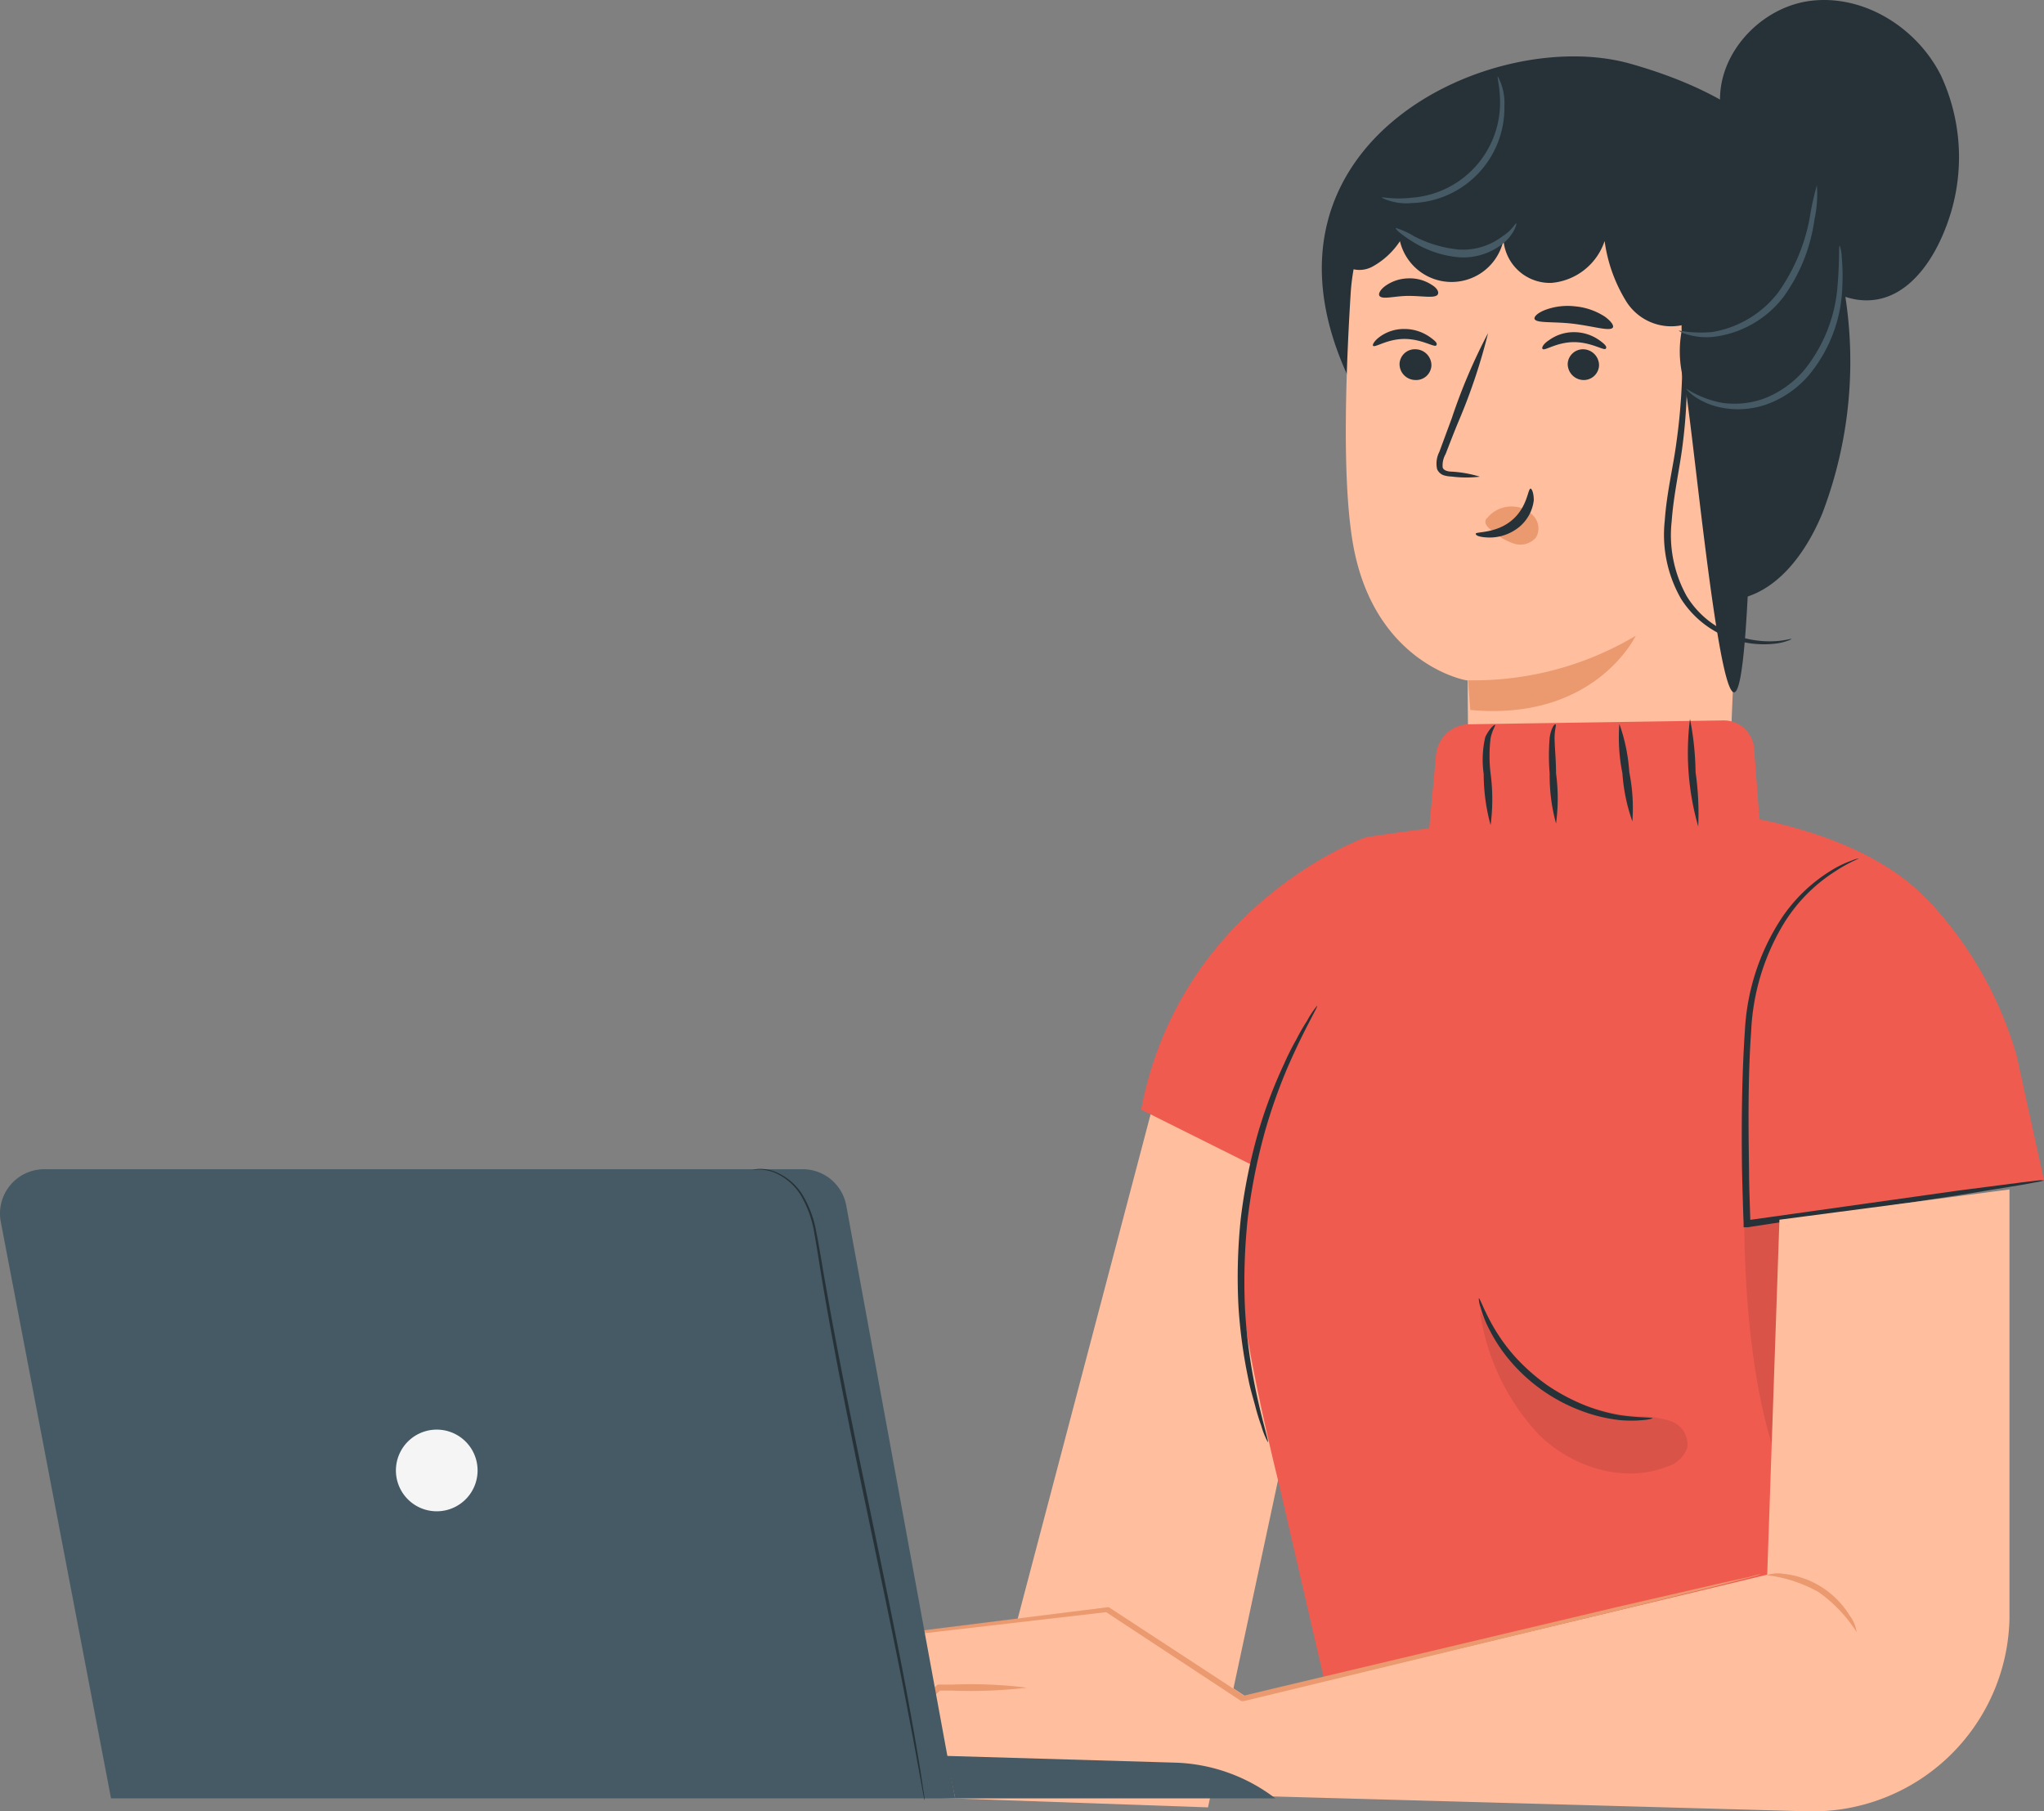 <svg xmlns="http://www.w3.org/2000/svg" width="596.92" height="528.984" viewBox="0 0 596.92 528.984"><rect x="0" y="0" width="596.92" height="528.984" fill="#808080" stroke="none"/><g id="Booking" transform="translate(0)"><path id="&#x41A;&#x43E;&#x43D;&#x442;&#x443;&#x440;_76" data-name="&#x41A;&#x43E;&#x43D;&#x442;&#x443;&#x440; 76" d="M701.965,934.354,660.8,1090.6l-142.112,15.282V1131.1l199.678,7.023,37.525-175.292Z" transform="translate(-365.589 -610.311)" fill="#ffbe9d"></path><path id="&#x41A;&#x43E;&#x43D;&#x442;&#x443;&#x440;_77" data-name="&#x41A;&#x43E;&#x43D;&#x442;&#x443;&#x440; 77" d="M73.676,173.195c-2.287-15.516,11.009-30.45,26.36-32.274s30.818,7.758,37.874,21.762a56.589,56.589,0,0,1,1.163,45.152c-3.876,9.814-11.048,19.744-21.476,20.52s-18.414-7.176-25.314-14.507" transform="translate(428.888 -140.699)" fill="#263238"></path><path id="&#x41A;&#x43E;&#x43D;&#x442;&#x443;&#x440;_78" data-name="&#x41A;&#x43E;&#x43D;&#x442;&#x443;&#x440; 78" d="M158.584,274.025c-31.012-68,42.642-102.173,82.686-90.847,37.68,10.667,53.767,29.442,59.969,54.656a124.514,124.514,0,0,1-3.876,76.572c-4.884,11.87-13.646,23.894-26.361,25.369" transform="translate(234.856 -164.569)" fill="#263238"></path><path id="&#x41A;&#x43E;&#x43D;&#x442;&#x443;&#x440;_79" data-name="&#x41A;&#x43E;&#x43D;&#x442;&#x443;&#x440; 79" d="M328.731,253.359a12.759,12.759,0,0,1,11.436,12.995l-7.249,173.082c-.272,20.442-30.082,32-51.984,31.536-22.057-.465-22.794-11.327-23.259-30.761-.5-32.467-.5-44.686-.5-44.492s-27.911-4.655-33.687-41.079c-2.907-18.115-1.977-47.828-.465-72.111,1.4-21.839,15.855-48.682,37.641-46.548Z" transform="translate(171.431 -197.007)" fill="#ffbe9d"></path><path id="&#x41A;&#x43E;&#x43D;&#x442;&#x443;&#x440;_80" data-name="&#x41A;&#x43E;&#x43D;&#x442;&#x443;&#x440; 80" d="M450.8,394.747a4.654,4.654,0,0,0,4.5,4.733,4.46,4.46,0,0,0,4.807-4.228,4.692,4.692,0,0,0-4.5-4.733,4.46,4.46,0,0,0-4.807,4.228Z" transform="translate(-42.082 -288.511)" fill="#263238"></path><path id="&#x41A;&#x43E;&#x43D;&#x442;&#x443;&#x440;_81" data-name="&#x41A;&#x43E;&#x43D;&#x442;&#x443;&#x440; 81" d="M447.044,380.929c.581.582,4.148-2.017,9.148-2.017s8.722,2.522,9.265,1.9-.31-1.358-1.938-2.522a12.9,12.9,0,0,0-7.4-2.288,11.936,11.936,0,0,0-7.249,2.366C447.315,379.532,446.773,380.657,447.044,380.929Z" transform="translate(-46.043 -279.929)" fill="#263238"></path><path id="&#x41A;&#x43E;&#x43D;&#x442;&#x443;&#x440;_82" data-name="&#x41A;&#x43E;&#x43D;&#x442;&#x443;&#x440; 82" d="M330.885,394.76a4.693,4.693,0,0,0,4.342,4.732,4.46,4.46,0,0,0,4.807-4.228,4.692,4.692,0,0,0-4.5-4.733,4.459,4.459,0,0,0-4.652,4.228Z" transform="translate(126.943 -288.525)" fill="#263238"></path><path id="&#x41A;&#x43E;&#x43D;&#x442;&#x443;&#x440;_83" data-name="&#x41A;&#x43E;&#x43D;&#x442;&#x443;&#x440; 83" d="M325.886,383.209c.581.582,4.109-2.017,9.11-2.017s8.722,2.522,9.265,1.94-.31-1.4-1.939-2.56a12.784,12.784,0,0,0-7.4-2.289,12.283,12.283,0,0,0-7.249,2.366C325.886,381.813,325.46,382.977,325.886,383.209Z" transform="translate(124.656 -281.279)" fill="#263238"></path><path id="&#x41A;&#x43E;&#x43D;&#x442;&#x443;&#x440;_84" data-name="&#x41A;&#x43E;&#x43D;&#x442;&#x443;&#x440; 84" d="M422.915,420.881a34.577,34.577,0,0,0-8.141-1.474c-1.279,0-2.52-.388-2.714-1.241a6.6,6.6,0,0,1,.853-3.879c1.2-3.1,2.442-6.362,3.876-9.775a170.161,170.161,0,0,0,8.528-25.563,165.222,165.222,0,0,0-10.583,24.826l-3.644,9.852a7.492,7.492,0,0,0-.659,5.043,3.255,3.255,0,0,0,2.132,1.862,9.4,9.4,0,0,0,2.171.31A33.094,33.094,0,0,0,422.915,420.881Z" transform="translate(9.251 -281.673)" fill="#263238"></path><path id="&#x41A;&#x43E;&#x43D;&#x442;&#x443;&#x440;_85" data-name="&#x41A;&#x43E;&#x43D;&#x442;&#x443;&#x440; 85" d="M304.677,608.462a92.4,92.4,0,0,0,48.961-12.995s-11.862,25.059-48.3,21.645Z" transform="translate(124.039 -409.789)" fill="#eb996e"></path><path id="&#x41A;&#x43E;&#x43D;&#x442;&#x443;&#x440;_86" data-name="&#x41A;&#x43E;&#x43D;&#x442;&#x443;&#x440; 86" d="M374.738,506.372a9.069,9.069,0,0,1,8.1-3.336,8.217,8.217,0,0,1,5.737,3.064,5.24,5.24,0,0,1,.388,5.974,6.046,6.046,0,0,1-6.59,1.668,18.573,18.573,0,0,1-6.435-3.879,5.746,5.746,0,0,1-1.434-1.474,1.709,1.709,0,0,1,0-1.862" transform="translate(59.561 -355.062)" fill="#eb996e"></path><path id="&#x41A;&#x43E;&#x43D;&#x442;&#x443;&#x440;_87" data-name="&#x41A;&#x43E;&#x43D;&#x442;&#x443;&#x440; 87" d="M393.6,490.2c-.814,0-.853,5.392-5.5,9.271s-10.467,3.259-10.505,3.879,1.279,1.047,3.876,1.125a13.717,13.717,0,0,0,8.8-3.065,11.95,11.95,0,0,0,4.264-7.758C394.567,491.519,393.946,490.161,393.6,490.2Z" transform="translate(53.379 -347.501)" fill="#263238"></path><path id="&#x41A;&#x43E;&#x43D;&#x442;&#x443;&#x440;_88" data-name="&#x41A;&#x43E;&#x43D;&#x442;&#x443;&#x440; 88" d="M320.844,363.288c.5,1.358,5.543.7,11.435,1.435s10.66,2.288,11.436,1.086c.349-.582-.5-1.862-2.4-3.219a19.1,19.1,0,0,0-8.49-2.948,18.791,18.791,0,0,0-8.916,1.047C321.735,361.543,320.65,362.629,320.844,363.288Z" transform="translate(127.294 -270.163)" fill="#263238"></path><path id="&#x41A;&#x43E;&#x43D;&#x442;&#x443;&#x440;_89" data-name="&#x41A;&#x43E;&#x43D;&#x442;&#x443;&#x440; 89" d="M446.064,344.91c.892,1.164,4.342,0,8.528,0s7.753.776,8.49-.427c.349-.582,0-1.745-1.745-2.793a11.628,11.628,0,0,0-6.9-1.9,11.934,11.934,0,0,0-6.784,2.288C446.18,343.2,445.676,344.367,446.064,344.91Z" transform="translate(-43.202 -258.496)" fill="#263238"></path><path id="&#x41A;&#x43E;&#x43D;&#x442;&#x443;&#x440;_90" data-name="&#x41A;&#x43E;&#x43D;&#x442;&#x443;&#x440; 90" d="M269.849,206.736A73.619,73.619,0,0,0,234.96,217.6,50.651,50.651,0,0,0,210,247.272a10.4,10.4,0,0,0,.31,8.223,7.983,7.983,0,0,0,9.963,2.134,22.756,22.756,0,0,0,8.141-7.487,15.5,15.5,0,0,0,30.237-.349,13.609,13.609,0,0,0,14.033,12.529A17.989,17.989,0,0,0,288.185,250.1a45.1,45.1,0,0,0,6.4,17.766,15.5,15.5,0,0,0,16.475,6.749,32.6,32.6,0,0,0,.233,16.292c1.938,5.12,9.652,92.747,14.847,90.963s5-91.157,6.164-96.355a121.672,121.672,0,0,0,3.876-30.528,44.718,44.718,0,0,0-36.052-45.346,119.044,119.044,0,0,0-31.71-2.909" transform="translate(180.42 -179.709)" fill="#263238"></path><path id="&#x41A;&#x43E;&#x43D;&#x442;&#x443;&#x440;_91" data-name="&#x41A;&#x43E;&#x43D;&#x442;&#x443;&#x440; 91" d="M230.4,462.267a5.5,5.5,0,0,1-1.124.5,15.233,15.233,0,0,1-3.373.815,28.681,28.681,0,0,1-27.794-13.033,37.609,37.609,0,0,1-4.768-22.809c.582-8.34,2.52-15.943,3.412-22.925a174.811,174.811,0,0,0,1.628-18.7V373.438a21.689,21.689,0,0,1,0-4.655,19.637,19.637,0,0,1,.814,4.694,125.188,125.188,0,0,1,.62,12.762,151.884,151.884,0,0,1-1.2,18.891c-.853,7.137-2.675,14.779-3.257,22.808a36.639,36.639,0,0,0,4.342,21.723,26.831,26.831,0,0,0,13.878,11.366,29.176,29.176,0,0,0,12.211,1.862C228.772,462.694,230.362,462.073,230.4,462.267Z" transform="translate(292.825 -275.658)" fill="#263238"></path><path id="&#x41A;&#x43E;&#x43D;&#x442;&#x443;&#x440;_92" data-name="&#x41A;&#x43E;&#x43D;&#x442;&#x443;&#x440; 92" d="M432.436,195.4a16.491,16.491,0,0,1,1.9,8.65A27.8,27.8,0,0,1,407.2,232.364a16.388,16.388,0,0,1-8.684-1.552c0-.349,3.334.582,8.606,0a27.842,27.842,0,0,0,25.934-26.92C433.173,198.733,432.087,195.475,432.436,195.4Z" transform="translate(5.002 -173.064)" fill="#455a64"></path><path id="&#x41A;&#x43E;&#x43D;&#x442;&#x443;&#x440;_93" data-name="&#x41A;&#x43E;&#x43D;&#x442;&#x443;&#x440; 93" d="M425.2,300.462c.194,0-.271,2.482-3.063,5.2a18.483,18.483,0,0,1-13.723,4.693,30.26,30.26,0,0,1-13.684-4.693c-3.14-1.979-4.846-3.491-4.691-3.879a23.908,23.908,0,0,1,5.35,2.444,35.8,35.8,0,0,0,13.141,3.879,19.026,19.026,0,0,0,12.676-3.879C424.041,302.441,424.972,300.307,425.2,300.462Z" transform="translate(17.583 -235.228)" fill="#455a64"></path><path id="&#x41A;&#x43E;&#x43D;&#x442;&#x443;&#x440;_94" data-name="&#x41A;&#x43E;&#x43D;&#x442;&#x443;&#x440; 94" d="M215.143,273.207a34.087,34.087,0,0,1-.7,9.969,50.137,50.137,0,0,1-8.916,22.46,30.274,30.274,0,0,1-20.856,11.87,19.8,19.8,0,0,1-7.4-.737c-1.667-.5-2.481-1.009-2.442-1.125a36.521,36.521,0,0,0,9.691.427A30.5,30.5,0,0,0,203.9,304.433a54.906,54.906,0,0,0,9.11-21.49,80.581,80.581,0,0,1,2.132-9.736Z" transform="translate(315.449 -219.105)" fill="#455a64"></path><path id="&#x41A;&#x43E;&#x43D;&#x442;&#x443;&#x440;_95" data-name="&#x41A;&#x43E;&#x43D;&#x442;&#x443;&#x440; 95" d="M201.461,316.435a10.045,10.045,0,0,1,.582,3.1,61.142,61.142,0,0,1,.194,8.495,42.451,42.451,0,0,1-9.691,26.106,29.343,29.343,0,0,1-12.909,8.806,25.258,25.258,0,0,1-12.753.776,20.8,20.8,0,0,1-7.947-3.336c-1.628-1.2-2.326-2.095-2.248-2.172a29.493,29.493,0,0,0,10.428,4.112,25.457,25.457,0,0,0,11.9-1.125,29.036,29.036,0,0,0,12.017-8.379,44.313,44.313,0,0,0,9.808-24.9C201.461,320.9,201.112,316.474,201.461,316.435Z" transform="translate(335.799 -244.683)" fill="#455a64"></path><path id="&#x41A;&#x43E;&#x43D;&#x442;&#x443;&#x440;_96" data-name="&#x41A;&#x43E;&#x43D;&#x442;&#x443;&#x440; 96" d="M563.27,739.5s-54.039,19.046-65.668,79.559l57.062,28.473Z" transform="translate(-164.363 -495.012)" fill="#f05b4f"></path><path id="&#x41A;&#x43E;&#x43D;&#x442;&#x443;&#x440;_97" data-name="&#x41A;&#x43E;&#x43D;&#x442;&#x443;&#x440; 97" d="M123.462,727.83s-37.8,84.8-36.362,131.112c.5,16.095,11.048,58.185,11.048,58.185l20.422,88.4s149.68-4.577,153.013-4.577-5.04-85.529-5.04-85.529l24.539-164.356s-11.242-22.382-62.024-30.14C198.628,716.154,123.462,727.83,123.462,727.83Z" transform="translate(275.445 -483.346)" fill="#f05b4f"></path><path id="&#x41A;&#x43E;&#x43D;&#x442;&#x443;&#x440;_98" data-name="&#x41A;&#x43E;&#x43D;&#x442;&#x443;&#x440; 98" d="M555.677,860.059c.349.194-3.605,6.517-8.373,17.456a155.833,155.833,0,0,0-6.978,19.705,171.328,171.328,0,0,0-4.923,25.1,175.647,175.647,0,0,0-.814,25.563,156.952,156.952,0,0,0,2.442,20.753c2.171,11.636,4.652,18.773,4.264,18.892a25.007,25.007,0,0,1-1.938-4.85,60.882,60.882,0,0,1-1.784-5.855c-.62-2.327-1.434-4.928-1.977-7.757a148.087,148.087,0,0,1-2.869-20.949,164.038,164.038,0,0,1,.659-25.91,160.69,160.69,0,0,1,5.156-25.408,139.71,139.71,0,0,1,7.482-19.744,78.537,78.537,0,0,1,3.644-7.254,58.161,58.161,0,0,1,3.062-5.314A26.189,26.189,0,0,1,555.677,860.059Z" transform="translate(-171.037 -566.351)" fill="#263238"></path><path id="&#x41A;&#x43E;&#x43D;&#x442;&#x443;&#x440;_99" data-name="&#x41A;&#x43E;&#x43D;&#x442;&#x443;&#x440; 99" d="M215.332,689.306l2.171-23.274a9.888,9.888,0,0,1,9.691-8.922l74.235-1.125a8.88,8.88,0,0,1,8.955,8.185l1.9,25.1a64.137,64.137,0,0,1-29.811,30.256c-21.825,10.589-55.744,10.939-55.744,10.939Z" transform="translate(201.872 -445.598)" fill="#f05b4f"></path><path id="&#x41A;&#x43E;&#x43D;&#x442;&#x443;&#x440;_100" data-name="&#x41A;&#x43E;&#x43D;&#x442;&#x443;&#x440; 100" d="M408.776,659.183c.232,0-.853,1.513-1.318,3.879a42.439,42.439,0,0,0,0,10.318,58.212,58.212,0,0,1,0,15.05,56.663,56.663,0,0,1-2.016-14.934,29.11,29.11,0,0,1,.465-10.784C407.186,660.037,408.659,658.989,408.776,659.183Z" transform="translate(27.85 -447.477)" fill="#263238"></path><path id="&#x41A;&#x43E;&#x43D;&#x442;&#x443;&#x440;_101" data-name="&#x41A;&#x43E;&#x43D;&#x442;&#x443;&#x440; 101" d="M362.521,687.7a52.868,52.868,0,0,1-1.861-14.585,63.536,63.536,0,0,1,0-10.474c.388-2.793,1.512-4.228,1.745-3.879s-.349,1.63-.31,4.189.427,6.206.427,10.086a55.2,55.2,0,0,1,0,14.663Z" transform="translate(91.897 -447.21)" fill="#263238"></path><path id="&#x41A;&#x43E;&#x43D;&#x442;&#x443;&#x440;_102" data-name="&#x41A;&#x43E;&#x43D;&#x442;&#x443;&#x440; 102" d="M310.652,686.928a52.784,52.784,0,0,1-2.907-14.042,52.8,52.8,0,0,1-.892-14.43,52.234,52.234,0,0,1,2.908,14.158,53.065,53.065,0,0,1,.892,14.314Z" transform="translate(166.056 -447.06)" fill="#263238"></path><path id="&#x41A;&#x43E;&#x43D;&#x442;&#x443;&#x440;_103" data-name="&#x41A;&#x43E;&#x43D;&#x442;&#x443;&#x440; 103" d="M263.013,686.322a78.274,78.274,0,0,1-2.4-31.381,85.369,85.369,0,0,1,1.628,15.516,84.954,84.954,0,0,1,.775,15.865Z" transform="translate(232.924 -444.98)" fill="#263238"></path><g id="&#x421;&#x433;&#x440;&#x443;&#x43F;&#x43F;&#x438;&#x440;&#x43E;&#x432;&#x430;&#x442;&#x44C;_8" data-name="&#x421;&#x433;&#x440;&#x443;&#x43F;&#x43F;&#x438;&#x440;&#x43E;&#x432;&#x430;&#x442;&#x44C; 8" transform="translate(509.375 330.21)" opacity="0.3"><path id="&#x41A;&#x43E;&#x43D;&#x442;&#x443;&#x440;_104" data-name="&#x41A;&#x43E;&#x43D;&#x442;&#x443;&#x440; 104" d="M98.895,949.46c-2.985,26.106-1.008,71.1,8.219,95.732l43.339-71.643Z" transform="translate(-97.605 -949.46)" opacity="0.3"></path></g><path id="&#x41A;&#x43E;&#x43D;&#x442;&#x443;&#x440;_105" data-name="&#x41A;&#x43E;&#x43D;&#x442;&#x443;&#x440; 105" d="M68.076,783.2l.233.233a110.648,110.648,0,0,1,26.205,45.734l7.986,36.424L17.216,878.776a106.3,106.3,0,0,1-3.256-47.71C18.146,803.6,68.076,783.2,68.076,783.2Z" transform="translate(494.421 -520.872)" fill="#f05b4f"></path><path id="&#x41A;&#x43E;&#x43D;&#x442;&#x443;&#x440;_106" data-name="&#x41A;&#x43E;&#x43D;&#x442;&#x443;&#x440; 106" d="M100.886,848.725a9.332,9.332,0,0,1-1.706.427l-4.884.892L76.038,853.03l-61.792,9.388H13.16v-1.127c-.194-5.157-.349-10.511-.465-16.019-.194-14.313,0-28.006.853-40.458a65.972,65.972,0,0,1,9.924-31.459,46.8,46.8,0,0,1,15.894-15.516,30.039,30.039,0,0,1,5.5-2.56,7.012,7.012,0,0,1,2.016-.582,44.836,44.836,0,0,0-7.133,3.879,47.545,47.545,0,0,0-15.079,15.516,66.408,66.408,0,0,0-9.3,31.032c-.891,12.335-.853,25.989-.62,40.3,0,5.431.272,10.821.388,15.941l-1.124-.968,62.024-8.728,18.336-2.366,4.962-.582a6.011,6.011,0,0,1,1.551,0Z" transform="translate(496.033 -504.007)" fill="#263238"></path><g id="&#x421;&#x433;&#x440;&#x443;&#x43F;&#x43F;&#x438;&#x440;&#x43E;&#x432;&#x430;&#x442;&#x44C;_9" data-name="&#x421;&#x433;&#x440;&#x443;&#x43F;&#x43F;&#x438;&#x440;&#x43E;&#x432;&#x430;&#x442;&#x44C; 9" transform="translate(432.205 382.966)" opacity="0.3"><path id="&#x41A;&#x43E;&#x43D;&#x442;&#x443;&#x440;_107" data-name="&#x41A;&#x43E;&#x43D;&#x442;&#x443;&#x440; 107" d="M267.6,1078.67a65.945,65.945,0,0,0,17.251,36.073c9.691,9.464,24.693,14.237,37.292,9.309a8.862,8.862,0,0,0,6.008-5.585,7.216,7.216,0,0,0-4.846-7.757,29.34,29.34,0,0,0-9.73-1.4,55.274,55.274,0,0,1-45.2-29.246" transform="translate(-267.599 -1078.67)" opacity="0.3"></path></g><path id="&#x41A;&#x43E;&#x43D;&#x442;&#x443;&#x440;_108" data-name="&#x41A;&#x43E;&#x43D;&#x442;&#x443;&#x440; 108" d="M343.363,1104.365a12.033,12.033,0,0,1-2.6.465,35.478,35.478,0,0,1-7.21,0,45.8,45.8,0,0,1-10.428-2.482,50.39,50.39,0,0,1-21.4-14.854,46.081,46.081,0,0,1-5.931-8.925,31.948,31.948,0,0,1-2.675-6.708,7.963,7.963,0,0,1-.5-2.6c.388,0,1.434,3.491,4.419,8.611a52.273,52.273,0,0,0,6.086,8.378,57.962,57.962,0,0,0,9.5,8.419,58.991,58.991,0,0,0,11.164,5.937,51.139,51.139,0,0,0,9.963,2.793C339.6,1104.25,343.363,1103.977,343.363,1104.365Z" transform="translate(139.237 -690.137)" fill="#263238"></path><path id="&#x41A;&#x43E;&#x43D;&#x442;&#x443;&#x440;_109" data-name="&#x41A;&#x43E;&#x43D;&#x442;&#x443;&#x440; 109" d="M57.007,1120.855l56.132-6.553,39.579,25.951L303.9,1103.944l3.566-103.649,67.18-8.843v125.487a57.546,57.546,0,0,1-58.768,56.128L94.3,1166.9l-9.42-18.851-47.565-1.433Z" transform="translate(212.191 -644.097)" fill="#ffbe9d"></path><path id="&#x41A;&#x43E;&#x43D;&#x442;&#x443;&#x440;_110" data-name="&#x41A;&#x43E;&#x43D;&#x442;&#x443;&#x440; 110" d="M481.773,1266.5a20.066,20.066,0,0,1-2.869.89l-8.218,2.135-30.353,7.525-100.324,24.322-9.343,2.25h-.7l-39.541-26.029h.543l-56.171,6.516.387-.233L220.3,1302.768l-3.877,4.965a10.371,10.371,0,0,1-1.473,1.629,16.645,16.645,0,0,1,1.2-1.825l3.876-5.12,14.421-19.161h.232l56.093-7.023h.543l39.618,25.914h-.7l9.342-2.25,100.441-23.82,30.508-7.019,8.3-1.825A19.26,19.26,0,0,1,481.773,1266.5Z" transform="translate(32.538 -806.845)" fill="#eb996e"></path><path id="&#x41A;&#x43E;&#x43D;&#x442;&#x443;&#x440;_111" data-name="&#x41A;&#x43E;&#x43D;&#x442;&#x443;&#x440; 111" d="M779.5,1346.362a140.709,140.709,0,0,1-21.825.853H753.8l.543-.192a100.549,100.549,0,0,1-14.149,10.861,107.735,107.735,0,0,1,13.025-12.183l.233-.233h4.3A132.568,132.568,0,0,1,779.5,1346.362Z" transform="translate(-479.636 -853.505)" fill="#eb996e"></path><path id="&#x41A;&#x43E;&#x43D;&#x442;&#x443;&#x440;_112" data-name="&#x41A;&#x43E;&#x43D;&#x442;&#x443;&#x440; 112" d="M172.892,1283.173a41.47,41.47,0,0,0-11.048-11.636,40.515,40.515,0,0,0-15.157-4.965,9.735,9.735,0,0,1,4.884-.388,25.854,25.854,0,0,1,19.383,12.3,9.814,9.814,0,0,1,1.938,4.691Z" transform="translate(369.291 -806.57)" fill="#eb996e"></path><path id="&#x41A;&#x43E;&#x43D;&#x442;&#x443;&#x440;_113" data-name="&#x41A;&#x43E;&#x43D;&#x442;&#x443;&#x440; 113" d="M823.848,1160.728h246.517L1038.56,987.6a12.937,12.937,0,0,0-12.681-10.6H804.332a12.943,12.943,0,0,0-12.681,15.369Z" transform="translate(-791.422 -635.55)" fill="#455a64"></path><path id="&#x41A;&#x43E;&#x43D;&#x442;&#x443;&#x440;_114" data-name="&#x41A;&#x43E;&#x43D;&#x442;&#x443;&#x440; 114" d="M564.947,1409.016H658.46l-.38-.278a50.691,50.691,0,0,0-28.838-10.15l-66.857-1.968Z" transform="translate(-286.003 -883.838)" fill="#455a64"></path><path id="&#x41A;&#x43E;&#x43D;&#x442;&#x443;&#x440;_115" data-name="&#x41A;&#x43E;&#x43D;&#x442;&#x443;&#x440; 115" d="M813.319,977.084c0,.064.685-.127,1.991-.14a12.382,12.382,0,0,1,5.479,1.371,16.764,16.764,0,0,1,6.569,5.977,31.725,31.725,0,0,1,4.033,11.191c.8,4.381,1.509,9.24,2.384,14.429s1.839,10.722,2.93,16.5c2.143,11.636,4.692,24.4,7.457,37.763,5.567,26.735,10.729,50.91,14.089,68.524,1.7,8.782,3.005,15.9,3.893,20.823q.666,3.619,1.027,5.663c.127.608.216,1.09.292,1.47a2.736,2.736,0,0,0,.127.494v-.506c0-.343-.127-.878-.2-1.486-.216-1.368-.495-3.275-.862-5.7-.774-4.936-1.991-12.081-3.6-20.888-3.208-17.6-8.268-41.813-13.836-68.524-2.765-13.363-5.326-26.1-7.52-37.726-1.116-5.8-2.093-11.334-3.018-16.5s-1.649-10.011-2.536-14.425a31.8,31.8,0,0,0-4.236-11.346,17,17,0,0,0-6.848-6.028,11.888,11.888,0,0,0-5.631-1.269,7.047,7.047,0,0,0-1.978.33Z" transform="translate(-593.586 -635.398)" fill="#263238"></path><path id="&#x41A;&#x43E;&#x43D;&#x442;&#x443;&#x440;_116" data-name="&#x41A;&#x43E;&#x43D;&#x442;&#x443;&#x440; 116" d="M1133.052,1175.166a11.926,11.926,0,1,0,3.491-8.431A11.943,11.943,0,0,0,1133.052,1175.166Z" transform="translate(-1017.432 -745.745)" fill="#f5f5f5"></path></g></svg>